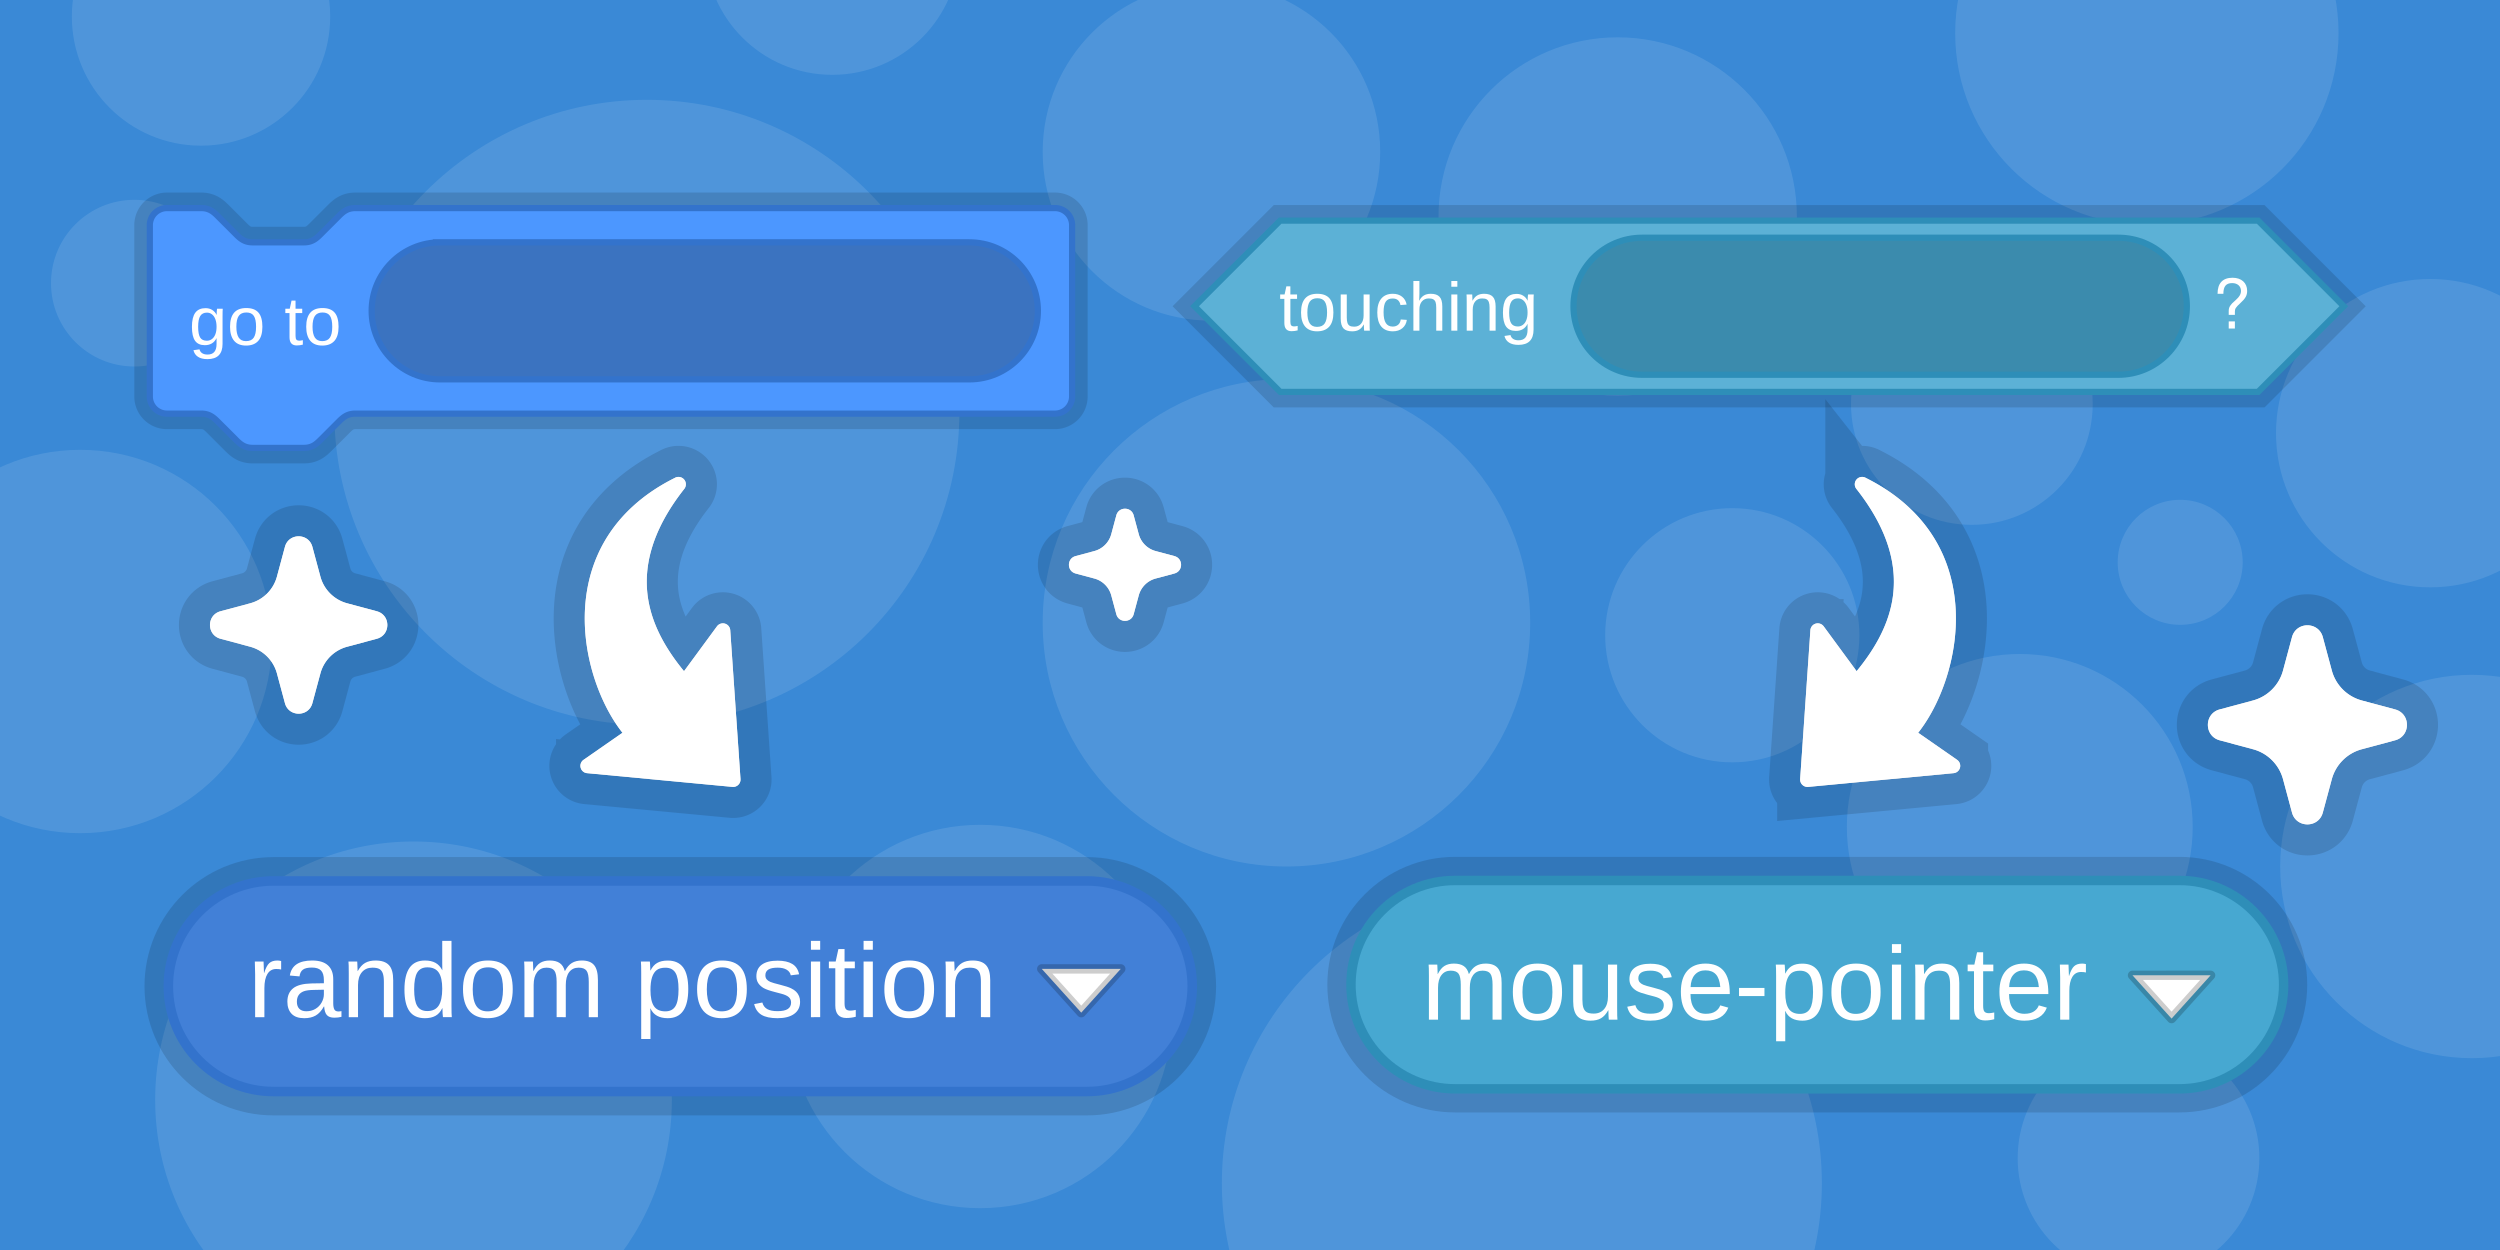 <svg xmlns="http://www.w3.org/2000/svg" width="600" height="300"><path fill="#3a89d6" d="M0 300V0h600v300z" style="stroke-linecap:butt;stroke-linejoin:miter;stroke-miterlimit:10;stroke-dasharray:none;stroke-dashoffset:0"/><path fill="#fff" fill-opacity=".106" d="M37.245 263.96c0-34.242 27.758-62 62-62 34.241 0 62 27.758 62 62 0 34.241-27.759 62-62 62-34.242 0-62-27.759-62-62zm-64-110c0-25.406 20.595-46 46-46s46 20.594 46 46c0 25.405-20.595 46-46 46s-46-20.595-46-46zm44-150c0-17.121 13.879-31 31-31 17.12 0 31 13.879 31 31 0 17.12-13.88 31-31 31-17.121 0-31-13.88-31-31zm63 95c0-41.422 33.578-75 75-75 41.421 0 75 33.578 75 75 0 41.42-33.579 75-75 75-41.422 0-75-33.58-75-75zm-68-31c0-11.046 8.954-20 20-20 11.045 0 20 8.954 20 20 0 11.045-8.955 20-20 20-11.046 0-20-8.955-20-20zm177 176c0-25.406 20.595-46 46-46s46 20.594 46 46c0 25.405-20.595 46-46 46s-46-20.595-46-46zm61-94.5c0-32.31 26.191-58.5 58.5-58.5 32.308 0 58.5 26.19 58.5 58.5 0 32.308-26.192 58.5-58.5 58.5-32.309 0-58.5-26.192-58.5-58.5zm0-113c0-22.368 18.132-40.5 40.5-40.5 22.367 0 40.5 18.132 40.5 40.5 0 22.367-18.133 40.5-40.5 40.5-22.368 0-40.5-18.133-40.5-40.5Zm-81-49c0-16.845 13.655-30.5 30.5-30.5 16.844 0 30.5 13.655 30.5 30.5 0 16.844-13.656 30.5-30.5 30.5-16.845 0-30.5-13.656-30.5-30.5Zm176 64.5c0-23.749 19.251-43 43-43 23.748 0 43 19.251 43 43 0 23.748-19.252 43-43 43-23.749 0-43-19.252-43-43zm139 226c0-16.017 12.983-29 29-29 16.016 0 29 12.983 29 29 0 16.016-12.984 29-29 29-16.017 0-29-12.984-29-29zm-41-79.5c0-22.92 18.58-41.5 41.5-41.5s41.5 18.58 41.5 41.5-18.58 41.5-41.5 41.5-41.5-18.58-41.5-41.5zm103-94.5c0-20.435 16.565-37 37-37 20.434 0 37 16.565 37 37 0 20.434-16.566 37-37 37-20.435 0-37-16.566-37-37zm1 104c0-25.406 20.595-46 46-46s46 20.594 46 46c0 25.405-20.595 46-46 46s-46-20.595-46-46zm-78-200c0-25.406 20.595-46 46-46s46 20.594 46 46c0 25.405-20.595 46-46 46s-46-20.595-46-46zm-176 276c0-39.765 32.235-72 72-72 39.764 0 72 32.235 72 72 0 39.764-32.236 72-72 72-39.765 0-72-32.236-72-72zm151-187c0-16.017 12.983-29 29-29 16.016 0 29 12.983 29 29 0 16.016-12.984 29-29 29-16.017 0-29-12.984-29-29zm64 38c0-8.285 6.715-15 15-15 8.284 0 15 6.715 15 15 0 8.284-6.716 15-15 15-8.285 0-15-6.716-15-15zm-123 17.5c0-16.845 13.655-30.5 30.5-30.5 16.844 0 30.5 13.655 30.5 30.5 0 16.844-13.656 30.5-30.5 30.5-16.845 0-30.5-13.656-30.5-30.5z" style="mix-blend-mode:normal;stroke-linecap:butt;stroke-linejoin:miter;stroke-miterlimit:10;stroke-dasharray:none;stroke-dashoffset:0"/><path fill="#5cb1d6" stroke="#000" stroke-opacity=".129" stroke-width="7.452" d="M307.244 52.945h234.702L562.5 73.499l-20.554 20.555H307.244l-20.555-20.555z" style="stroke-linecap:butt;stroke-linejoin:miter;stroke-miterlimit:10;stroke-dasharray:none;stroke-dashoffset:0"/><path fill="#4c97ff" stroke="#000" stroke-opacity=".129" stroke-width="7.452" d="M35.957 54.05a4.11 4.11 0 0 1 4.11-4.11h8.222c2.056 0 3.083 1.027 4.111 2.055l4.111 4.11c1.028 1.029 2.055 2.056 4.11 2.056h12.334c2.055 0 3.083-1.027 4.11-2.055l4.111-4.11c1.028-1.029 2.056-2.056 4.111-2.056H253.2a4.11 4.11 0 0 1 4.11 4.11v41.11a4.11 4.11 0 0 1-4.11 4.11H85.287c-2.055 0-3.083 1.028-4.11 2.056l-4.111 4.11c-1.028 1.028-2.056 2.056-4.111 2.056H60.622c-2.056 0-3.083-1.028-4.111-2.055l-4.11-4.111c-1.029-1.028-2.056-2.056-4.112-2.056h-8.222a4.11 4.11 0 0 1-4.11-4.11z" style="stroke-linecap:butt;stroke-linejoin:miter;stroke-miterlimit:10;stroke-dasharray:none;stroke-dashoffset:0"/><path fill="#4c97ff" stroke="#3373cc" stroke-width="1.49" d="M35.957 54.05a4.11 4.11 0 0 1 4.11-4.11h8.222c2.056 0 3.083 1.027 4.111 2.055l4.111 4.11c1.028 1.029 2.055 2.056 4.11 2.056h12.334c2.055 0 3.083-1.027 4.11-2.055l4.111-4.11c1.028-1.029 2.056-2.056 4.111-2.056H253.2a4.11 4.11 0 0 1 4.11 4.11v41.11a4.11 4.11 0 0 1-4.11 4.11H85.287c-2.055 0-3.083 1.028-4.11 2.056l-4.111 4.11c-1.028 1.028-2.056 2.056-4.111 2.056H60.622c-2.056 0-3.083-1.028-4.111-2.055l-4.11-4.111c-1.029-1.028-2.056-2.056-4.112-2.056h-8.222a4.11 4.11 0 0 1-4.11-4.11z" style="stroke-linecap:butt;stroke-linejoin:miter;stroke-miterlimit:10;stroke-dasharray:none;stroke-dashoffset:0"/><path fill="#3b73c0" stroke="#3373cc" stroke-width="1.49" d="M105.639 58.161h127.006c9.082 0 16.444 7.362 16.444 16.444 0 9.082-7.362 16.444-16.444 16.444H105.64c-9.082 0-16.444-7.362-16.444-16.444 0-9.082 7.362-16.444 16.444-16.444z" style="stroke-linecap:butt;stroke-linejoin:miter;stroke-miterlimit:10;stroke-dasharray:none;stroke-dashoffset:0"/><path d="M49.774 86.191q-1.422 0-2.265-.562-.843-.554-1.084-1.582l1.454-.208q.144.602.634.923.498.33 1.3.33 2.16 0 2.16-2.53v-1.397h-.016q-.409.835-1.124 1.26-.714.418-1.67.418-1.597 0-2.352-1.06-.747-1.06-.747-3.332 0-2.304.803-3.396.81-1.1 2.457-1.1.923 0 1.598.425.682.418 1.052 1.196h.016q0-.24.032-.835.032-.594.064-.65h1.373q-.048.434-.048 1.799v6.64q0 3.661-3.637 3.661zm2.2-7.756q0-1.06-.29-1.823-.289-.77-.818-1.172-.522-.41-1.189-.41-1.108 0-1.614.803t-.506 2.602q0 1.782.474 2.561.474.779 1.622.779.683 0 1.213-.401.53-.402.819-1.149.289-.754.289-1.79zm11-.008q0 2.28-1.004 3.396t-2.915 1.116q-1.903 0-2.874-1.156-.972-1.164-.972-3.356 0-4.496 3.894-4.496 1.992 0 2.931 1.1.94 1.091.94 3.396zm-1.518 0q0-1.799-.538-2.61-.53-.819-1.79-.819-1.269 0-1.84.835-.561.827-.561 2.594 0 1.718.554 2.585.562.86 1.758.86 1.301 0 1.855-.836.562-.835.562-2.61zm11.225 4.287q-.715.193-1.461.193-1.735 0-1.735-1.967v-5.797h-1.003V74.09h1.06l.425-1.943h.963v1.943h1.606v1.052H70.93v5.484q0 .626.201.883.209.249.715.249.289 0 .835-.112zm8.575-4.287q0 2.28-1.004 3.396-1.003 1.116-2.914 1.116-1.903 0-2.875-1.156-.971-1.164-.971-3.356 0-4.496 3.894-4.496 1.991 0 2.93 1.1.94 1.091.94 3.396zm-1.517 0q0-1.799-.538-2.61-.53-.819-1.79-.819-1.27 0-1.84.835-.562.827-.562 2.594 0 1.718.554 2.585.562.86 1.759.86 1.3 0 1.854-.836.563-.835.563-2.61z" aria-label="go to" style="font-size:16.444px;font-family:&quot;Liberation Sans&quot;;-inkscape-font-specification:&quot;Liberation Sans&quot;;text-anchor:middle;fill:#fff;stroke-width:1.028;stroke-miterlimit:10"/><path fill="#5cb1d6" stroke="#2e8eb8" stroke-width="1.49" d="M307.244 52.945h234.702L562.5 73.499l-20.554 20.555H307.244l-20.555-20.555z" style="stroke-linecap:butt;stroke-linejoin:miter;stroke-miterlimit:10;stroke-dasharray:none;stroke-dashoffset:0"/><path fill="#3b8bad" stroke="#2e8eb8" stroke-width="1.49" d="M394.08 57.056H508.4c9.081 0 16.443 7.362 16.443 16.443 0 9.082-7.362 16.444-16.443 16.444H394.08c-9.081 0-16.444-7.362-16.444-16.444 0-9.081 7.363-16.443 16.444-16.443z" style="stroke-linecap:butt;stroke-linejoin:miter;stroke-miterlimit:10;stroke-dasharray:none;stroke-dashoffset:0"/><path d="M311.439 79.293q-.715.193-1.462.193-1.734 0-1.734-1.967v-5.797h-1.004V70.67h1.06l.426-1.943h.963v1.943h1.606v1.052h-1.606v5.484q0 .626.2.883.21.249.715.249.29 0 .836-.113zm8.575-4.287q0 2.28-1.004 3.396t-2.915 1.116q-1.902 0-2.874-1.156-.972-1.164-.972-3.356 0-4.497 3.895-4.497 1.99 0 2.93 1.1.94 1.092.94 3.397zm-1.518 0q0-1.799-.538-2.61-.53-.819-1.79-.819-1.269 0-1.839.835-.562.827-.562 2.594 0 1.718.554 2.585.562.86 1.758.86 1.301 0 1.855-.836.562-.835.562-2.61zm4.73-4.336v5.508q0 .86.168 1.333.169.473.538.682.37.209 1.084.209 1.044 0 1.646-.715.602-.714.602-1.983V70.67h1.445v6.833q0 1.517.049 1.854h-1.365q-.008-.04-.017-.216-.008-.177-.024-.402-.008-.233-.024-.867h-.024q-.498.9-1.156 1.277-.65.37-1.622.37-1.43 0-2.096-.707-.658-.715-.658-2.353v-5.79zm8.832 4.304q0 1.734.546 2.569t1.646.835q.77 0 1.284-.418.522-.417.643-1.284l1.46.096q-.168 1.253-1.067 2-.9.746-2.28.746-1.823 0-2.786-1.148-.956-1.156-.956-3.364 0-2.192.964-3.34.963-1.157 2.762-1.157 1.332 0 2.208.69.883.691 1.108 1.904l-1.486.112q-.112-.722-.57-1.148-.457-.426-1.3-.426-1.149 0-1.663.763-.513.763-.513 2.57zm8.559-2.819q.465-.85 1.116-1.244.658-.402 1.662-.402 1.413 0 2.08.707.674.698.674 2.352v5.79h-1.454v-5.509q0-.915-.168-1.356-.169-.45-.554-.659-.386-.209-1.068-.209-1.02 0-1.638.707-.61.707-.61 1.903v5.122h-1.445V67.442h1.445v3.1q0 .49-.032 1.011-.024.522-.032.602zm7.7-3.332v-1.38h1.445v1.38zm0 10.534V70.67h1.445v8.687zm9.177 0V73.85q0-.859-.169-1.332-.168-.474-.538-.683-.369-.209-1.083-.209-1.044 0-1.646.715-.603.715-.603 1.983v5.034h-1.445v-6.832q0-1.518-.048-1.855h1.365q.008.04.016.217.008.176.016.41.016.224.032.858h.024q.498-.899 1.148-1.268.659-.378 1.63-.378 1.43 0 2.088.715.666.706.666 2.344v5.79zm6.921 3.413q-1.421 0-2.264-.562-.843-.554-1.084-1.582l1.453-.209q.145.603.635.924.497.329 1.3.329 2.16 0 2.16-2.53v-1.396h-.016q-.41.835-1.124 1.26-.715.418-1.67.418-1.598 0-2.353-1.06-.746-1.06-.746-3.332 0-2.305.803-3.397.81-1.1 2.457-1.1.923 0 1.597.426.683.417 1.052 1.196h.016q0-.24.032-.835.032-.594.065-.65h1.373q-.049.433-.049 1.798v6.64q0 3.662-3.637 3.662zm2.2-7.756q0-1.06-.289-1.823-.289-.77-.819-1.172-.522-.41-1.188-.41-1.108 0-1.614.803t-.506 2.602q0 1.782.474 2.561.474.779 1.622.779.682 0 1.212-.402.53-.401.82-1.148.288-.755.288-1.79z" aria-label="touching" style="font-size:16.444px;font-family:&quot;Liberation Sans&quot;;-inkscape-font-specification:&quot;Liberation Sans&quot;;text-anchor:middle;fill:#fff;stroke-width:1.028;stroke-miterlimit:10"/><path d="M539.316 69.816c0-1.924-1.364-3.157-3.502-3.157-2.368 0-3.601 1.316-3.601 3.848h1.397c0-1.793.658-2.565 2.122-2.565 1.266 0 2.104.756 2.104 1.874 0 .757-.361 1.398-1.233 2.17-.97.872-.97.872-1.25 1.25-.345.461-.46.84-.46 1.431v.905h1.48v-.773c0-.707.18-1.003 1.3-2.04 1.232-1.117 1.643-1.857 1.643-2.943zm-2.943 9.028v-1.71h-1.48v1.71z" aria-label="?" style="font-weight:500;font-size:16.444px;font-family:&quot;Helvetica Neue&quot;,Helvetica,sans-serif;text-anchor:middle;fill:#fff;stroke-width:1.028;stroke-miterlimit:10"/><g fill="#fff" data-paper-data="{&quot;index&quot;:null}" style="stroke-linecap:butt;stroke-linejoin:miter;stroke-miterlimit:10;stroke-dasharray:none;stroke-dashoffset:0"><path stroke="#000" stroke-opacity=".129" stroke-width="14.904" d="m164.164 161.087 7.908-10.766a1.77 1.77 0 0 1 3.188.929l2.46 35.723-.006.289a1.768 1.768 0 0 1-1.924 1.592l-34.89-3.294a1.763 1.763 0 0 1-.842-3.205l9.338-6.49c-1.465-1.85-2.86-4.072-4.094-6.558-3.225-6.487-5.4-14.878-4.886-23.387.517-8.591 3.757-17.302 11.38-24.32 2.775-2.56 6.13-4.887 10.14-6.89a1.768 1.768 0 0 1 2.293 2.614c-8.128 10.327-9.918 19.236-8.625 26.742 1.155 6.71 4.78 12.405 8.558 17.022z"/><path d="m164.164 161.087 7.908-10.766a1.77 1.77 0 0 1 3.188.929l2.46 35.723-.006.289a1.768 1.768 0 0 1-1.924 1.592l-34.89-3.294a1.763 1.763 0 0 1-.84-3.205l9.336-6.49c-1.465-1.85-2.86-4.072-4.094-6.558-3.225-6.487-5.4-14.878-4.886-23.387.517-8.591 3.757-17.302 11.38-24.32 2.775-2.56 6.13-4.887 10.14-6.89a1.768 1.768 0 0 1 2.293 2.614c-8.128 10.327-9.918 19.236-8.625 26.742 1.155 6.71 4.78 12.405 8.558 17.02z"/></g><g fill="#fff" data-paper-data="{&quot;index&quot;:null}" style="stroke-linecap:butt;stroke-linejoin:miter;stroke-miterlimit:10;stroke-dasharray:none;stroke-dashoffset:0"><path stroke="#000" stroke-opacity=".129" stroke-width="14.904" d="M445.592 161.088c3.779-4.617 7.403-10.313 8.559-17.022 1.292-7.506-.498-16.415-8.625-26.742a1.768 1.768 0 0 1 2.292-2.614c4.01 2.003 7.366 4.33 10.14 6.89 7.623 7.018 10.863 15.729 11.38 24.32.513 8.509-1.661 16.9-4.885 23.387-1.234 2.486-2.63 4.707-4.094 6.558l9.337 6.49a1.763 1.763 0 0 1-.841 3.205l-34.89 3.294a1.768 1.768 0 0 1-1.925-1.592l-.006-.289 2.46-35.723a1.77 1.77 0 0 1 3.189-.93l7.908 10.767z"/><path d="M445.592 161.087c3.779-4.616 7.403-10.312 8.559-17.02 1.292-7.507-.498-16.416-8.625-26.743a1.768 1.768 0 0 1 2.292-2.614c4.01 2.003 7.366 4.33 10.14 6.89 7.623 7.018 10.863 15.729 11.38 24.32.513 8.509-1.661 16.9-4.885 23.387-1.234 2.486-2.63 4.707-4.094 6.558l9.336 6.49a1.763 1.763 0 0 1-.841 3.205l-34.89 3.294a1.768 1.768 0 0 1-1.924-1.592l-.006-.289 2.46-35.723a1.77 1.77 0 0 1 3.189-.93l7.908 10.767z"/></g><g fill="#fff" fill-rule="evenodd" style="stroke-linecap:butt;stroke-linejoin:miter;stroke-miterlimit:10;stroke-dasharray:none;stroke-dashoffset:0"><path stroke="#000" stroke-opacity=".129" stroke-width="14.904" d="M540.72 168.114a10.199 10.199 0 0 0 7.208-7.21l2.15-7.996c1.022-3.78 6.385-3.78 7.4 0l2.156 7.997a10.201 10.201 0 0 0 7.203 7.209l7.997 2.15c3.78 1.02 3.78 6.384 0 7.405l-7.997 2.15a10.204 10.204 0 0 0-7.203 7.203l-2.156 7.997c-1.015 3.78-6.378 3.78-7.4 0l-2.15-7.997a10.201 10.201 0 0 0-7.208-7.203l-7.997-2.15c-3.78-1.021-3.78-6.384 0-7.405z"/><path d="M540.72 168.114a10.199 10.199 0 0 0 7.208-7.21l2.15-7.996c1.022-3.78 6.385-3.78 7.4 0l2.156 7.997a10.201 10.201 0 0 0 7.203 7.209l7.997 2.15c3.78 1.02 3.78 6.384 0 7.405l-7.997 2.15a10.204 10.204 0 0 0-7.203 7.203l-2.156 7.997c-1.015 3.78-6.378 3.78-7.4 0l-2.15-7.997a10.201 10.201 0 0 0-7.208-7.203l-7.997-2.15c-3.78-1.021-3.78-6.384 0-7.405z"/></g><g fill="#fff" fill-rule="evenodd" style="stroke-linecap:butt;stroke-linejoin:miter;stroke-miterlimit:10;stroke-dasharray:none;stroke-dashoffset:0"><path stroke="#000" stroke-opacity=".129" stroke-width="14.904" d="M60.045 144.789a9.085 9.085 0 0 0 6.422-6.422l1.915-7.124c.91-3.368 5.688-3.368 6.592 0l1.92 7.124a9.088 9.088 0 0 0 6.417 6.422l7.124 1.915c3.368.91 3.368 5.687 0 6.597l-7.124 1.916a9.09 9.09 0 0 0-6.416 6.416l-1.92 7.124c-.905 3.368-5.683 3.368-6.593 0l-1.915-7.124a9.088 9.088 0 0 0-6.422-6.416l-7.124-1.916c-3.367-.91-3.367-5.687 0-6.597z"/><path d="M60.045 144.789a9.085 9.085 0 0 0 6.422-6.422l1.915-7.124c.91-3.368 5.688-3.368 6.592 0l1.92 7.124a9.088 9.088 0 0 0 6.417 6.422l7.124 1.915c3.368.91 3.368 5.687 0 6.597l-7.124 1.916a9.09 9.09 0 0 0-6.416 6.416l-1.92 7.124c-.905 3.368-5.683 3.368-6.593 0l-1.915-7.124a9.088 9.088 0 0 0-6.422-6.416l-7.124-1.916c-3.367-.91-3.367-5.687 0-6.597z"/></g><g fill="#fff" fill-rule="evenodd" style="stroke-linecap:butt;stroke-linejoin:miter;stroke-miterlimit:10;stroke-dasharray:none;stroke-dashoffset:0"><path stroke="#000" stroke-opacity=".129" stroke-width="14.904" d="M262.644 132.253a5.745 5.745 0 0 0 4.06-4.06l1.212-4.505c.575-2.13 3.596-2.13 4.168 0l1.215 4.505a5.747 5.747 0 0 0 4.057 4.06l4.505 1.212c2.13.575 2.13 3.596 0 4.171l-4.505 1.211a5.748 5.748 0 0 0-4.057 4.058l-1.215 4.505c-.572 2.13-3.593 2.13-4.168 0l-1.211-4.505a5.747 5.747 0 0 0-4.061-4.058l-4.505-1.21c-2.13-.576-2.13-3.597 0-4.172z"/><path d="M262.644 132.253a5.745 5.745 0 0 0 4.06-4.06l1.212-4.505c.575-2.13 3.596-2.13 4.168 0l1.215 4.505a5.747 5.747 0 0 0 4.057 4.06l4.505 1.212c2.13.575 2.13 3.596 0 4.171l-4.505 1.211a5.748 5.748 0 0 0-4.057 4.058l-1.215 4.505c-.572 2.13-3.593 2.13-4.168 0l-1.211-4.505a5.747 5.747 0 0 0-4.061-4.058l-4.505-1.21c-2.13-.576-2.13-3.597 0-4.172z"/></g><path fill="#47a8d1" stroke="#000" stroke-opacity=".129" stroke-width="9.71" d="M349.359 210.417h148.955c11.833 0 21.426 9.592 21.426 21.425s-9.593 21.426-21.426 21.426H349.36c-11.833 0-21.425-9.593-21.425-21.426 0-11.833 9.592-21.425 21.425-21.425z" style="stroke-linecap:butt;stroke-linejoin:miter;stroke-miterlimit:10;stroke-dasharray:none;stroke-dashoffset:0" transform="translate(-58.468 -34.245) scale(1.167)"/><path fill="#47a8d1" stroke="#2e8eb8" stroke-width="1.942" d="M349.359 210.417h148.955c11.833 0 21.426 9.592 21.426 21.425s-9.593 21.426-21.426 21.426H349.36c-11.833 0-21.425-9.593-21.425-21.426 0-11.833 9.592-21.425 21.425-21.425z" style="stroke-linecap:butt;stroke-linejoin:miter;stroke-miterlimit:10;stroke-dasharray:none;stroke-dashoffset:0" transform="translate(-58.468 -34.245) scale(1.167)"/><path d="M350.515 239.04v-7.176q0-1.643-.45-2.27-.45-.628-1.622-.628-1.203 0-1.904.92-.7.92-.7 2.595v6.56h-1.874v-8.904q0-1.977-.062-2.416h1.778q.011.052.021.282.011.23.021.534.021.293.042 1.12h.031q.607-1.204 1.392-1.675.784-.47 1.914-.47 1.287 0 2.03.512.753.513 1.046 1.632h.032q.585-1.14 1.412-1.642.837-.503 2.019-.503 1.716 0 2.49.932.785.93.785 3.054v7.543h-1.863v-7.176q0-1.643-.45-2.27-.45-.628-1.621-.628-1.235 0-1.925.92-.68.91-.68 2.595v6.56zm20.83-5.67q0 2.971-1.308 4.425-1.308 1.455-3.798 1.455-2.48 0-3.746-1.507-1.265-1.517-1.265-4.373 0-5.859 5.074-5.859 2.594 0 3.818 1.434 1.224 1.423 1.224 4.425zm-1.978 0q0-2.343-.701-3.4-.69-1.067-2.333-1.067-1.653 0-2.396 1.088-.732 1.077-.732 3.38 0 2.238.722 3.368.732 1.12 2.29 1.12 1.696 0 2.418-1.089.732-1.088.732-3.4zm6.162-5.65v7.178q0 1.119.22 1.736t.7.89q.482.271 1.413.271 1.36 0 2.145-.93.784-.932.784-2.585v-6.56h1.884v8.904q0 1.977.062 2.416h-1.778q-.011-.052-.021-.282-.011-.23-.032-.523-.01-.304-.031-1.13h-.031q-.649 1.172-1.507 1.663-.847.482-2.113.482-1.862 0-2.73-.921-.859-.931-.859-3.065v-7.543zm18.57 8.192q0 1.601-1.214 2.47-1.203.868-3.379.868-2.113 0-3.264-.69-1.14-.702-1.486-2.177l1.664-.324q.24.91.994 1.339.753.418 2.092.418 1.433 0 2.093-.439.67-.44.67-1.318 0-.67-.461-1.088-.46-.419-1.486-.69l-1.35-.356q-1.621-.419-2.311-.816-.68-.408-1.068-.984-.387-.575-.387-1.412 0-1.549 1.099-2.354 1.109-.816 3.222-.816 1.873 0 2.971.659 1.11.659 1.402 2.113l-1.695.21q-.157-.754-.847-1.151-.68-.408-1.83-.408-1.277 0-1.884.387t-.607 1.171q0 .482.251.796.251.313.743.533.492.22 2.071.607 1.497.377 2.156.7.659.315 1.035.702.387.387.597.9.209.502.209 1.15zm3.662-2.134q0 1.946.805 3.003.806 1.056 2.354 1.056 1.224 0 1.957-.491.742-.492 1.004-1.245l1.653.47q-1.015 2.679-4.614 2.679-2.51 0-3.829-1.496-1.308-1.496-1.308-4.447 0-2.803 1.308-4.3 1.318-1.496 3.756-1.496 4.99 0 4.99 6.016v.251zm6.13-1.444q-.157-1.789-.91-2.605-.753-.826-2.165-.826-1.371 0-2.177.92-.795.91-.857 2.511zm3.85 1.852v-1.674h5.231v1.674zm17.2-.858q0 5.922-4.164 5.922-2.616 0-3.515-1.967h-.053q.042.084.042 1.778v4.426h-1.883v-13.454q0-1.747-.063-2.312h1.82q.011.041.032.303.021.251.042.785.031.533.031.732h.042q.502-1.046 1.329-1.527.826-.492 2.176-.492 2.092 0 3.128 1.402t1.036 4.404zm-1.978.042q0-2.364-.638-3.38-.638-1.014-2.03-1.014-1.119 0-1.757.47-.628.472-.963 1.476-.324.994-.324 2.595 0 2.228.712 3.285.711 1.056 2.312 1.056 1.402 0 2.04-1.025.648-1.036.648-3.463zm13.894 0q0 2.971-1.308 4.425-1.308 1.455-3.798 1.455-2.48 0-3.745-1.507-1.266-1.517-1.266-4.373 0-5.859 5.074-5.859 2.595 0 3.819 1.434 1.224 1.422 1.224 4.425zm-1.977 0q0-2.343-.701-3.4-.69-1.067-2.333-1.067-1.653 0-2.396 1.088-.733 1.077-.733 3.38 0 2.238.722 3.368.733 1.12 2.291 1.12 1.695 0 2.417-1.089.733-1.088.733-3.4zm4.31-8.056v-1.8h1.883v1.8zm0 13.726v-11.32h1.883v11.32zm11.958 0v-7.176q0-1.12-.22-1.737t-.7-.89q-.482-.271-1.413-.271-1.36 0-2.145.93-.785.932-.785 2.585v6.56h-1.883v-8.904q0-1.977-.062-2.416h1.778q.01.052.021.282l.021.534q.021.293.042 1.12h.031q.649-1.173 1.496-1.654.858-.492 2.124-.492 1.862 0 2.72.931.869.921.869 3.055v7.543zm9.08-.083q-.93.25-1.903.25-2.26 0-2.26-2.562v-7.554h-1.308v-1.37h1.381l.555-2.532h1.255v2.532h2.092v1.37h-2.092v7.146q0 .816.262 1.15.272.325.93.325.377 0 1.089-.147zm3.045-5.179q0 1.946.806 3.003.805 1.056 2.354 1.056 1.224 0 1.956-.491.743-.492 1.004-1.245l1.653.47q-1.014 2.679-4.613 2.679-2.511 0-3.83-1.496-1.307-1.496-1.307-4.447 0-2.804 1.308-4.3 1.318-1.496 3.755-1.496 4.99 0 4.99 6.016v.251zm6.13-1.444q-.156-1.789-.91-2.605-.753-.826-2.165-.826-1.37 0-2.176.92-.795.91-.858 2.511zm4.384 6.706v-8.683q0-1.193-.062-2.636h1.778q.084 1.925.084 2.312h.042q.45-1.455 1.035-1.988.586-.534 1.653-.534.377 0 .764.105v1.726q-.376-.104-1.004-.104-1.172 0-1.79 1.014-.616 1.005-.616 2.888v5.9z" aria-label="mouse-pointer" style="font-size:17.89px;font-family:&quot;Liberation Sans&quot;;-inkscape-font-specification:&quot;Liberation Sans&quot;;text-anchor:middle;fill:#fff;stroke-width:1.339;stroke-miterlimit:10" transform="translate(-58.468 -34.245) scale(1.167)"/><path d="m488.659 229.92 8.035 8.907 8.035-8.908z" style="fill:#fff;fill-opacity:1;stroke:#010101;stroke-width:1.916;stroke-linecap:round;stroke-linejoin:round;stroke-dasharray:none;stroke-opacity:.197;paint-order:markers stroke fill" transform="translate(-58.468 -34.245) scale(1.167)"/><path fill="#4280d7" stroke="#000" stroke-opacity=".129" stroke-width="9.162" d="M105.923 211.214h156.15c11.165 0 20.216 9.052 20.216 20.217 0 11.166-9.05 20.217-20.216 20.217h-156.15c-11.165 0-20.217-9.051-20.217-20.217 0-11.165 9.052-20.217 20.217-20.217z" style="stroke-linecap:butt;stroke-linejoin:miter;stroke-miterlimit:10;stroke-dasharray:none;stroke-dashoffset:0" transform="translate(-66.727 -52.591) scale(1.25)"/><path fill="#4280d7" stroke="#3373cc" stroke-width="1.832" d="M105.923 211.214h156.15c11.165 0 20.216 9.052 20.216 20.217 0 11.166-9.05 20.217-20.216 20.217h-156.15c-11.165 0-20.217-9.051-20.217-20.217 0-11.165 9.052-20.217 20.217-20.217z" style="stroke-linecap:butt;stroke-linejoin:miter;stroke-miterlimit:10;stroke-dasharray:none;stroke-dashoffset:0" transform="translate(-66.727 -52.591) scale(1.25)"/><path d="M102.368 237.37v-8.194q0-1.125-.059-2.487h1.678q.08 1.816.08 2.181h.039q.424-1.372.977-1.875.553-.504 1.56-.504.355 0 .72.1v1.628q-.355-.099-.947-.099-1.106 0-1.688.958-.583.947-.583 2.724v5.568zm9.418.197q-1.61 0-2.419-.849-.81-.849-.81-2.33 0-1.658 1.087-2.546 1.095-.889 3.524-.948l2.399-.04v-.582q0-1.303-.553-1.866-.553-.562-1.738-.562-1.194 0-1.737.404-.543.405-.651 1.294l-1.856-.168q.454-2.883 4.284-2.883 2.014 0 3.03.928 1.017.918 1.017 2.666v4.6q0 .79.208 1.194.207.395.79.395.256 0 .582-.069v1.106q-.672.158-1.372.158-.988 0-1.442-.514-.444-.523-.503-1.629h-.06q-.68 1.225-1.589 1.738-.898.503-2.191.503zm.405-1.332q.977 0 1.737-.445.76-.444 1.194-1.214.445-.78.445-1.599v-.879l-1.945.04q-1.254.02-1.905.257-.642.237-.987.73-.346.494-.346 1.293 0 .869.464 1.343.474.474 1.343.474zm14.896 1.135v-6.772q0-1.056-.207-1.639-.208-.582-.662-.839-.454-.256-1.333-.256-1.283 0-2.023.878-.74.879-.74 2.438v6.19h-1.777v-8.4q0-1.867-.06-2.281h1.679q.01.05.02.266.01.218.02.504.019.276.039 1.056h.03q.611-1.106 1.41-1.56.81-.464 2.005-.464 1.757 0 2.566.879.82.869.82 2.882v7.118zm11.204-1.718q-.493 1.027-1.313 1.471-.81.444-2.014.444-2.023 0-2.98-1.362-.949-1.362-.949-4.126 0-5.588 3.93-5.588 1.214 0 2.023.445.81.444 1.303 1.411h.02l-.02-1.194v-4.433h1.777v12.449q0 1.668.06 2.2h-1.699q-.03-.157-.069-.73-.03-.572-.03-.987zm-5.39-3.633q0 2.241.593 3.209.592.967 1.924.967 1.51 0 2.192-1.046.681-1.047.681-3.248 0-2.122-.681-3.11-.681-.987-2.172-.987-1.342 0-1.944.997-.593.987-.593 3.218zm18.924 0q0 2.804-1.234 4.176-1.234 1.372-3.583 1.372-2.34 0-3.534-1.421-1.195-1.432-1.195-4.127 0-5.528 4.788-5.528 2.448 0 3.603 1.353 1.155 1.342 1.155 4.175zm-1.866 0q0-2.21-.661-3.208-.652-1.007-2.201-1.007-1.56 0-2.261 1.027-.691 1.017-.691 3.188 0 2.113.681 3.18.691 1.055 2.162 1.055 1.6 0 2.28-1.026.691-1.027.691-3.209zm10.296 5.35v-6.771q0-1.55-.424-2.142-.424-.592-1.53-.592-1.135 0-1.797.868-.661.869-.661 2.448v6.19h-1.767v-8.4q0-1.867-.06-2.281h1.679q.01.05.02.266.01.218.02.504.02.276.039 1.056h.03q.572-1.135 1.312-1.58.74-.444 1.807-.444 1.214 0 1.915.484.71.484.987 1.54h.03q.553-1.076 1.332-1.55.79-.474 1.906-.474 1.619 0 2.35.879.74.879.74 2.882v7.118h-1.758v-6.772q0-1.55-.424-2.142-.425-.592-1.53-.592-1.165 0-1.817.868-.641.859-.641 2.448v6.19zm25.272-5.389q0 5.587-3.93 5.587-2.467 0-3.316-1.856h-.05q.04.08.04 1.679v4.175h-1.777V228.87q0-1.648-.059-2.181h1.718q.01.04.03.286.019.237.039.74.03.504.03.691h.039q.474-.987 1.254-1.44.78-.465 2.053-.465 1.974 0 2.951 1.323.978 1.323.978 4.156zm-1.866.04q0-2.232-.602-3.19-.602-.957-1.915-.957-1.056 0-1.659.445-.592.444-.908 1.392-.306.937-.306 2.448 0 2.102.671 3.1.672.996 2.182.996 1.323 0 1.925-.967.612-.977.612-3.268zm13.11 0q0 2.803-1.234 4.175-1.234 1.372-3.584 1.372-2.34 0-3.534-1.421-1.194-1.432-1.194-4.127 0-5.528 4.787-5.528 2.449 0 3.604 1.353 1.155 1.342 1.155 4.175zm-1.866 0q0-2.212-.662-3.209-.651-1.007-2.2-1.007-1.56 0-2.262 1.027-.69 1.017-.69 3.188 0 2.113.68 3.18.692 1.055 2.162 1.055 1.6 0 2.28-1.026.692-1.027.692-3.209zm12.093 2.398q0 1.51-1.146 2.33-1.135.82-3.188.82-1.994 0-3.08-.652-1.076-.662-1.402-2.053l1.57-.307q.227.86.938 1.264.71.395 1.974.395 1.352 0 1.974-.415.632-.414.632-1.244 0-.631-.434-1.026-.435-.395-1.402-.652l-1.274-.335q-1.53-.395-2.181-.77-.642-.385-1.007-.928-.365-.543-.365-1.333 0-1.46 1.036-2.221 1.047-.77 3.04-.77 1.768 0 2.804.622 1.047.622 1.323 1.994l-1.6.197q-.147-.71-.799-1.085-.641-.385-1.727-.385-1.205 0-1.777.365-.573.365-.573 1.105 0 .454.237.75.237.297.701.504.464.207 1.955.573 1.411.355 2.033.661.622.296.977.661.366.366.563.85.198.473.198 1.085zm2.082-10v-1.698h1.777v1.698zm0 12.952v-10.681h1.777v10.68zm8.609-.08q-.88.238-1.797.238-2.132 0-2.132-2.419v-7.127h-1.234v-1.293h1.303l.523-2.39h1.185v2.39h1.974v1.293h-1.974v6.742q0 .77.246 1.086.257.306.879.306.355 0 1.027-.138zm1.5-12.872v-1.698h1.777v1.698zm0 12.952v-10.681h1.777v10.68zm13.534-5.35q0 2.803-1.234 4.175-1.234 1.372-3.583 1.372-2.34 0-3.534-1.421-1.195-1.432-1.195-4.127 0-5.528 4.788-5.528 2.448 0 3.603 1.353 1.155 1.342 1.155 4.175zm-1.866 0q0-2.212-.661-3.209-.652-1.007-2.202-1.007-1.56 0-2.26 1.027-.691 1.017-.691 3.188 0 2.113.681 3.18.691 1.055 2.162 1.055 1.6 0 2.28-1.026.691-1.027.691-3.209zm10.859 5.35v-6.772q0-1.056-.207-1.639-.208-.582-.662-.839-.454-.256-1.332-.256-1.284 0-2.024.878-.74.879-.74 2.438v6.19h-1.777v-8.4q0-1.867-.06-2.281h1.679q.01.05.02.266.01.217.02.504.02.276.039 1.056h.03q.611-1.106 1.411-1.56.81-.464 2.004-.464 1.757 0 2.567.879.819.869.819 2.882v7.118z" aria-label="random position" style="font-size:17.89px;font-family:&quot;Liberation Sans&quot;;-inkscape-font-specification:&quot;Liberation Sans&quot;;text-anchor:middle;fill:#fff;stroke-width:1.264;stroke-miterlimit:10" transform="translate(-66.727 -52.591) scale(1.25)"/><path d="m253.4 228.099 7.582 8.405 7.582-8.405z" style="fill:#fff;fill-opacity:1;stroke:#010101;stroke-width:1.808;stroke-linecap:round;stroke-linejoin:round;stroke-dasharray:none;stroke-opacity:.197;paint-order:markers stroke fill" transform="translate(-66.727 -52.591) scale(1.25)"/></svg>
